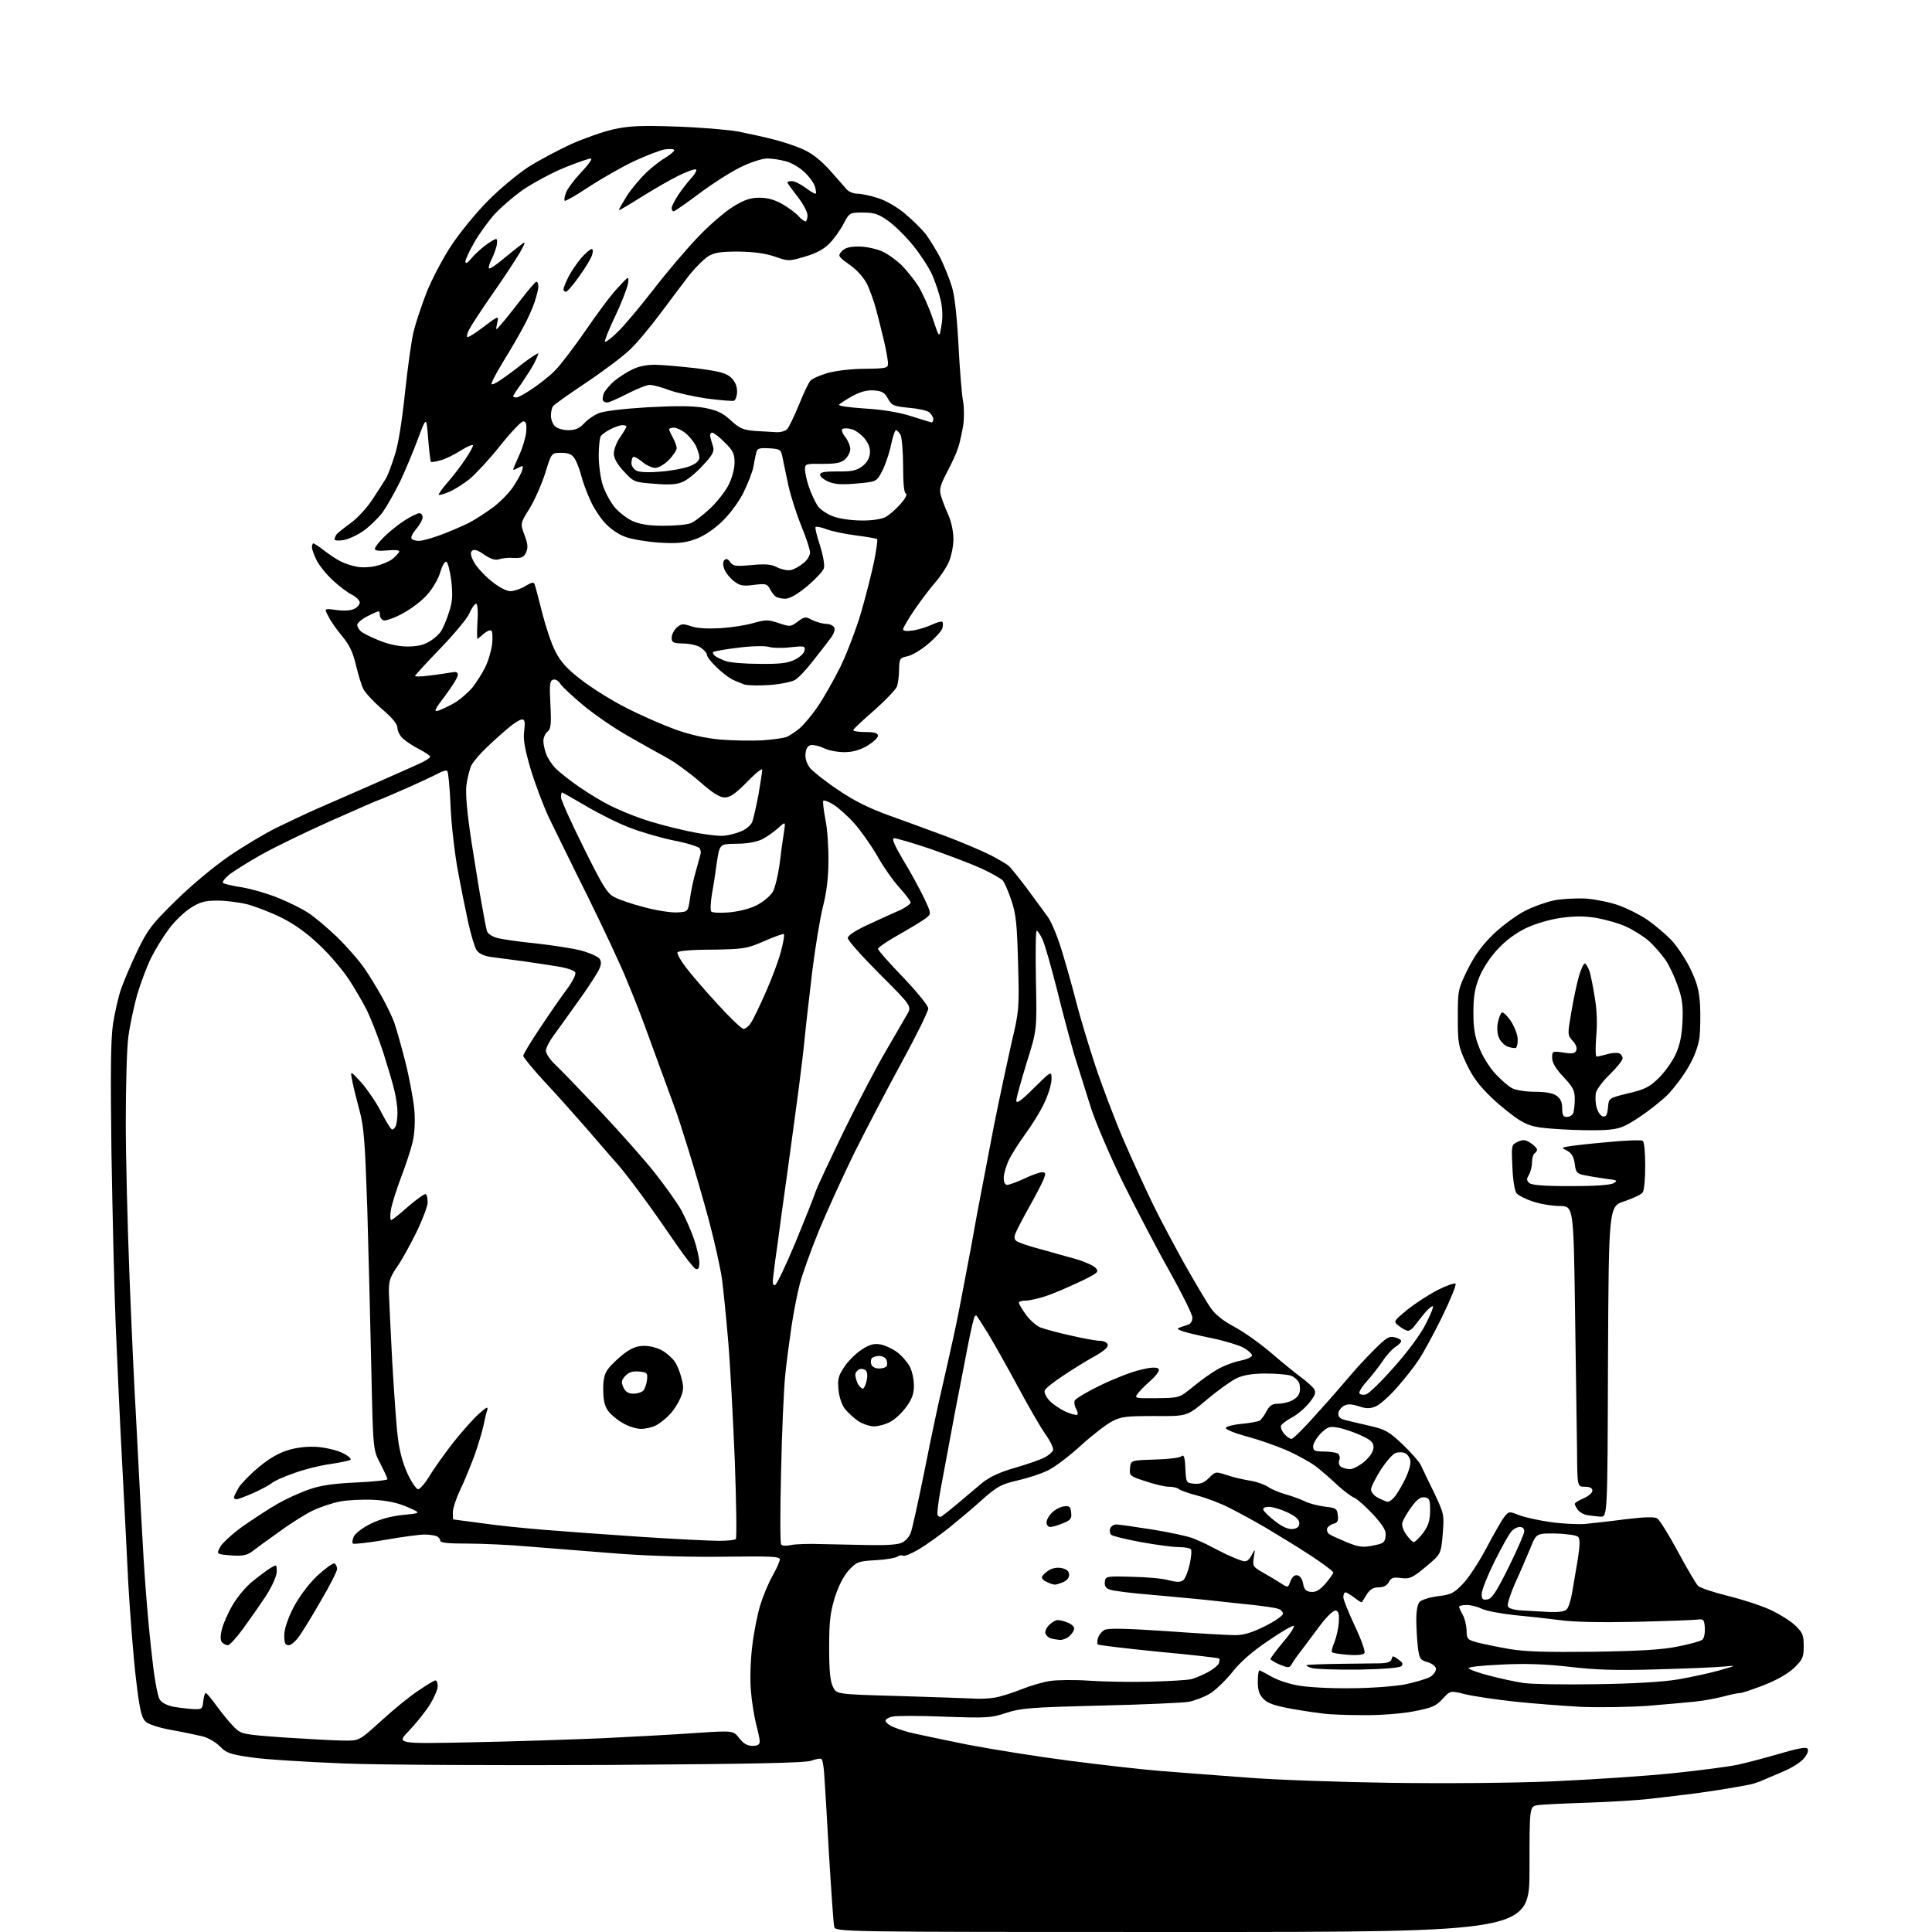 <?xml version="1.0" encoding="UTF-8" standalone="no"?>
<svg 
  version="1.1" 
  xmlns="http://www.w3.org/2000/svg" 
  xmlns:xlink="http://www.w3.org/1999/xlink" 
  xmlns:svg="http://www.w3.org/2000/svg"
  xmlns:rdf="http://www.w3.org/1999/02/22-rdf-syntax-ns#"
  xmlns:cc="http://creativecommons.org/ns#"
  xmlns:dc="http://purl.org/dc/elements/1.1/"
  viewBox="0 0 768 768"
  width="768"
  height="768"
>
<style>svg {background-color: white; }</style>"
<path stroke="none" fill="black" fill-rule="evenodd" d="M470.0,768.0C332.0,768.0 332.0,768.0 331.6,765.8C331.3,764.5 330.4,751.4 329.5,736.5C328.7,721.6 327.8,707.4 327.6,704.7C327.4,702.1 327.0,699.7 326.6,699.3C326.3,698.9 324.4,699.2 322.5,699.9C319.8,700.8 300.3,701.2 241.2,701.6C197.8,701.8 151.6,701.6 136.5,701.0C121.7,700.4 105.2,699.4 100.0,698.6C91.6,697.4 90.0,696.9 87.4,694.2C85.7,692.5 82.6,690.7 80.4,690.2C78.3,689.7 72.7,688.5 68.1,687.7C62.7,686.7 58.9,685.4 57.7,684.2C56.2,682.6 55.4,679.1 54.0,666.9C53.0,658.4 51.7,641.6 51.0,629.5C50.4,617.4 49.3,595.4 48.5,580.5C47.7,565.6 46.6,541.6 46.0,527.0C45.4,512.4 44.7,481.4 44.3,458.0C43.9,427.0 44.0,413.3 44.9,407.2C45.6,402.7 47.0,396.4 48.1,393.2C49.2,390.1 52.1,383.2 54.6,378.0C58.7,369.5 60.3,367.4 69.9,358.0C76.0,352.0 85.1,344.4 91.1,340.3C96.8,336.4 105.3,331.3 110.0,329.0C114.7,326.7 121.9,323.3 126.0,321.5C130.1,319.7 139.8,315.5 147.5,312.1C155.2,308.7 163.6,305.0 166.2,303.8C168.9,302.6 171.0,301.3 171.0,300.8C171.0,300.4 169.1,299.1 166.8,297.9C164.4,296.7 161.5,294.8 160.3,293.7C159.0,292.6 158.0,290.6 158.0,289.4C158.0,287.9 156.0,285.4 152.0,282.0C148.6,279.1 145.3,275.5 144.5,274.0C143.7,272.5 142.4,268.2 141.5,264.4C140.3,259.3 138.9,256.4 136.1,253.0C134.0,250.5 131.5,247.0 130.6,245.1C128.8,241.8 128.8,241.8 133.8,242.5C136.9,242.9 139.6,242.7 140.9,242.0C142.1,241.4 143.0,240.3 143.0,239.5C143.0,238.7 141.6,237.3 139.9,236.4C138.2,235.6 134.8,233.0 132.3,230.7C129.8,228.4 127.0,224.9 125.9,222.8C124.9,220.8 124.0,218.4 124.0,217.5C124.0,216.7 124.3,216.0 124.6,216.0C124.9,216.0 126.9,217.3 128.9,218.9C130.9,220.4 133.8,222.4 135.5,223.2C137.2,224.1 140.1,225.0 142.0,225.3C143.9,225.7 147.3,225.5 149.4,225.0C151.6,224.5 154.5,223.3 155.9,222.3C157.2,221.2 158.5,219.9 158.7,219.3C158.9,218.7 157.3,218.5 154.0,218.8C150.8,219.1 149.0,218.9 149.0,218.2C149.0,217.6 150.6,215.4 152.7,213.4C154.7,211.4 158.3,208.5 160.8,206.9C163.3,205.3 166.0,204.0 166.7,204.0C167.4,204.0 168.0,204.7 168.0,205.6C168.0,206.5 166.9,208.6 165.5,210.2C164.1,211.8 163.2,213.6 163.6,214.1C163.9,214.6 165.2,215.0 166.5,215.0C167.9,215.0 171.8,213.9 175.3,212.6C178.8,211.3 183.6,209.2 186.1,208.0C188.5,206.8 192.8,204.0 195.7,201.9C198.6,199.8 202.2,196.1 203.8,193.8C205.4,191.4 207.1,188.4 207.5,187.2C208.1,185.0 208.0,184.9 206.1,185.9C204.9,186.6 204.0,186.9 204.0,186.7C204.0,186.4 205.1,183.8 206.4,180.9C207.8,177.9 209.0,173.7 209.2,171.5C209.4,168.5 209.1,167.5 208.0,167.5C207.2,167.5 203.1,171.8 198.8,177.2C194.6,182.5 189.1,188.4 186.7,190.4C184.3,192.3 180.6,194.7 178.6,195.5C176.5,196.4 174.6,196.9 174.4,196.7C174.2,196.5 175.7,194.3 177.8,191.9C179.9,189.5 183.1,185.4 184.8,182.8C186.6,180.2 188.0,177.7 188.0,177.1C188.0,176.5 185.9,177.4 183.3,179.0C180.7,180.7 177.0,182.5 175.1,183.0C173.2,183.5 171.5,183.8 171.3,183.6C171.1,183.5 170.6,179.3 170.2,174.4C169.5,165.5 169.5,165.5 166.2,174.3C164.4,179.2 161.2,186.8 159.1,191.3C156.9,195.8 153.7,201.4 152.0,203.8C150.2,206.1 146.8,209.4 144.4,211.1C141.9,212.8 138.4,214.4 136.5,214.7C134.6,215.0 133.0,214.9 133.0,214.4C133.0,213.9 133.4,213.0 133.8,212.4C134.2,211.9 136.7,209.9 139.3,208.0C142.1,206.0 146.0,201.8 148.4,198.0C150.8,194.4 153.2,190.6 153.8,189.5C154.3,188.4 155.8,184.6 156.9,181.0C158.3,177.0 159.8,167.4 161.0,156.0C162.1,145.8 163.6,134.8 164.5,131.5C165.3,128.2 167.6,121.4 169.5,116.4C171.5,111.4 175.8,103.1 179.2,97.9C182.6,92.7 189.2,84.6 193.9,79.9C198.6,75.1 205.9,69.1 210.0,66.4C214.1,63.8 221.8,59.7 227.0,57.3C232.2,55.0 239.8,52.3 243.9,51.4C249.8,50.1 254.6,49.8 268.4,50.3C277.8,50.6 289.1,51.5 293.5,52.3C297.9,53.2 304.4,54.6 307.8,55.5C311.3,56.4 316.5,58.1 319.3,59.4C322.7,60.9 326.3,63.7 329.8,67.6C332.7,70.8 335.7,74.3 336.5,75.2C337.3,76.2 339.3,77.0 340.8,77.0C342.4,77.0 346.2,77.8 349.2,78.8C352.3,79.8 356.9,82.5 359.7,84.9C362.5,87.2 366.1,90.8 367.8,92.8C369.4,94.9 372.1,99.3 373.8,102.5C375.4,105.8 377.5,111.0 378.4,114.0C379.5,117.5 380.4,125.9 381.0,137.0C381.5,146.6 382.3,156.7 382.8,159.3C383.3,161.9 383.3,166.3 382.9,169.1C382.4,171.9 381.6,175.8 380.9,177.9C380.3,179.9 378.3,184.3 376.4,187.8C373.8,192.8 373.3,194.6 374.0,196.9C374.4,198.4 375.7,201.9 376.9,204.5C378.2,207.4 379.0,211.3 379.0,214.4C379.0,217.2 378.1,221.3 377.1,223.6C376.0,225.9 373.6,229.5 371.7,231.6C369.8,233.8 366.2,238.5 363.6,242.3C361.1,246.0 359.0,249.5 359.0,250.1C359.0,250.9 360.3,251.0 363.0,250.6C365.2,250.3 368.5,249.2 370.5,248.3C372.4,247.4 374.2,246.9 374.6,247.2C374.9,247.6 374.9,248.7 374.6,249.8C374.2,250.9 371.7,253.7 368.9,256.0C366.1,258.4 362.4,260.6 360.6,260.9C357.7,261.5 357.5,261.9 357.4,266.0C357.4,268.5 357.0,271.5 356.6,272.8C356.2,274.0 352.2,278.2 347.7,282.2C343.2,286.1 339.3,289.7 339.2,290.2C339.0,290.6 341.1,291.0 343.9,291.0C347.7,291.0 349.0,291.4 349.0,292.5C349.0,293.3 347.0,295.1 344.7,296.5C341.7,298.2 338.9,299.0 335.6,299.0C332.9,299.0 329.3,298.3 327.5,297.4C325.6,296.5 323.3,296.0 322.3,296.2C321.1,296.4 320.4,297.6 320.2,299.6C320.0,301.5 320.7,303.6 322.0,305.3C323.2,306.7 328.2,310.7 333.3,314.1C339.6,318.4 345.8,321.4 353.0,324.0C358.8,326.1 369.0,329.8 375.7,332.3C382.4,334.8 390.5,338.3 393.7,339.9C396.9,341.6 400.2,343.5 401.0,344.2C401.8,344.9 405.0,348.9 408.1,353.0C411.1,357.1 414.9,362.2 416.4,364.3C418.1,366.6 420.6,372.8 422.5,379.3C424.4,385.5 426.8,394.3 428.0,399.0C429.2,403.7 432.4,414.5 435.2,423.0C438.0,431.5 443.3,445.5 447.0,454.0C450.7,462.5 456.0,474.0 458.7,479.5C461.4,485.0 466.9,495.3 470.9,502.5C474.9,509.6 479.5,517.3 481.1,519.7C483.1,522.6 486.1,525.0 490.8,527.5C494.5,529.5 501.0,534.1 505.3,537.8C509.6,541.5 515.0,545.9 517.2,547.5C519.5,549.2 521.8,551.3 522.4,552.2C523.2,553.6 522.8,554.7 520.4,557.7C518.7,559.8 515.6,562.4 513.5,563.5C511.4,564.6 509.5,566.1 509.2,566.8C509.0,567.5 509.6,569.0 510.6,570.1C511.5,571.1 512.8,572.0 513.4,572.0C514.0,572.0 518.6,567.5 523.5,561.9C528.5,556.4 534.3,549.7 536.5,547.1C538.7,544.4 543.1,539.7 546.2,536.6C551.0,531.8 552.2,531.0 554.4,531.6C555.8,531.9 557.0,532.6 557.0,533.1C557.0,533.6 555.9,534.7 554.6,535.5C553.3,536.4 551.0,538.9 549.6,541.1C548.1,543.3 545.3,546.9 543.4,549.0C541.4,551.2 540.1,553.3 540.4,553.9C540.7,554.4 541.9,554.6 543.0,554.3C544.1,554.0 549.0,549.3 553.9,543.7C559.0,538.1 564.5,530.7 566.5,526.8C568.5,523.0 569.9,519.6 569.6,519.3C569.3,519.0 567.8,520.2 566.3,522.0C564.8,523.9 562.9,526.2 562.2,527.2C561.5,528.2 560.3,529.0 559.7,529.0C559.0,529.0 557.4,528.1 556.1,527.1C553.8,525.3 553.8,525.3 559.6,520.5C562.9,517.9 568.3,514.4 571.7,512.7C575.1,511.0 578.2,509.9 578.6,510.3C579.0,510.7 576.6,516.6 573.2,523.6C569.8,530.5 565.6,538.2 563.8,540.8C562.1,543.4 558.2,548.3 555.2,551.7C552.2,555.1 548.5,558.4 546.8,559.1C544.5,560.0 543.1,560.0 540.1,559.0C537.2,558.1 535.8,558.0 534.1,558.9C533.0,559.6 532.0,560.9 532.0,562.0C532.0,563.3 532.9,564.1 534.8,564.5C536.3,564.9 540.6,565.9 544.5,566.8C550.7,568.2 552.2,569.1 557.6,574.2C560.9,577.4 564.1,581.0 564.7,582.2C565.3,583.5 567.6,588.4 570.0,593.2C574.1,601.9 574.1,602.0 573.5,609.9C572.8,617.8 572.8,617.8 566.8,622.8C561.4,627.3 560.4,627.7 557.0,627.3C553.9,626.9 553.0,627.1 552.1,628.9C551.3,630.3 550.0,631.0 548.0,631.0C545.9,631.0 544.6,631.8 543.3,633.8C542.4,635.3 541.5,636.7 541.4,636.9C541.2,637.1 539.9,636.3 538.4,635.1C536.9,634.0 535.3,633.0 534.9,633.0C534.4,633.0 534.0,633.8 534.0,634.9C534.0,635.9 536.1,641.1 538.6,646.4C541.1,651.7 542.8,656.5 542.4,657.1C542.0,657.8 539.6,658.1 535.9,657.8C532.7,657.6 529.8,657.1 529.5,656.8C529.2,656.5 529.6,654.8 530.4,652.9C531.2,651.0 532.0,647.5 532.2,645.0C532.4,641.6 532.1,640.5 531.0,640.2C530.0,640.1 527.6,642.4 524.7,646.2C522.1,649.7 518.8,654.1 517.3,656.1C515.7,658.1 514.0,660.6 513.5,661.5C512.5,663.1 512.2,663.1 508.7,661.7C506.7,660.8 505.0,659.8 505.0,659.5C505.0,659.2 507.3,656.1 510.1,652.7C513.0,649.4 514.8,646.4 514.3,646.3C513.7,646.1 509.1,648.8 503.9,652.4C497.6,656.6 492.8,660.9 489.7,664.9C487.0,668.2 483.0,672.1 480.7,673.4C478.4,674.7 474.7,676.1 472.5,676.5C470.3,676.9 454.6,677.6 437.5,678.0C409.6,678.7 405.8,679.0 400.0,680.9C394.0,682.9 392.4,683.0 375.4,682.4C365.5,682.0 356.1,682.0 354.7,682.4C353.2,682.7 352.0,683.5 352.0,684.0C352.0,684.5 352.9,685.4 354.1,686.0C355.2,686.7 358.5,687.8 361.3,688.6C364.2,689.3 374.6,691.5 384.5,693.5C394.4,695.4 412.6,698.3 425.0,699.9C437.4,701.5 453.8,703.4 461.5,704.0C469.2,704.6 484.5,705.8 495.5,706.6C506.5,707.5 532.2,708.4 552.6,708.7C574.8,709.0 601.0,708.8 617.6,708.1C633.0,707.4 654.2,706.0 664.8,704.9C675.4,703.8 687.1,702.3 690.8,701.5C694.5,700.7 702.0,698.7 707.5,697.1C713.9,695.2 717.8,694.4 718.4,695.0C719.0,695.6 718.7,697.0 717.3,698.7C716.1,700.4 712.5,702.7 708.4,704.4C704.6,706.0 700.6,707.7 699.5,708.2C698.4,708.6 696.4,709.3 695.0,709.5C693.6,709.8 688.5,710.7 683.5,711.5C678.5,712.3 672.0,713.2 669.0,713.5C666.0,713.9 659.9,714.6 655.5,715.1C651.1,715.6 640.1,716.3 631.0,716.6C621.9,716.9 613.0,717.3 611.2,717.6C608.0,718.1 608.0,718.1 608.0,743.0C608.0,768.0 608.0,768.0 470.0,768.0zM299.1,694.0C301.2,694.0 302.0,693.5 302.0,692.2C302.0,691.3 301.3,688.1 300.5,685.1C299.8,682.2 298.8,676.3 298.5,672.1C298.1,667.8 298.3,660.2 299.0,654.6C299.6,649.1 301.1,641.7 302.2,638.1C303.3,634.5 305.5,629.2 307.1,626.4C308.7,623.6 310.0,620.6 310.0,619.9C310.0,618.7 306.3,618.6 288.6,618.8C275.3,619.0 259.1,618.6 245.8,617.6C234.1,616.7 218.2,615.4 210.5,614.8C202.8,614.1 191.7,613.6 185.8,613.6C178.0,613.6 175.0,613.3 175.0,612.4C175.0,611.8 174.3,610.9 173.4,610.6C172.5,610.3 170.4,610.0 168.7,610.0C166.9,610.0 160.0,610.9 153.2,612.1C146.4,613.3 140.6,613.9 140.3,613.6C139.9,613.3 140.1,612.0 140.7,610.7C141.3,609.5 144.3,607.2 147.4,605.7C151.0,603.9 155.5,602.7 160.2,602.2C167.5,601.5 167.5,601.5 162.0,599.1C158.2,597.4 154.0,596.5 148.5,596.2C144.0,596.0 138.0,596.3 135.0,596.9C132.0,597.5 127.2,599.1 124.5,600.4C121.7,601.7 115.6,605.5 111.0,608.9C106.3,612.2 101.4,615.8 100.0,616.9C98.0,618.3 96.2,618.6 91.8,618.3C86.0,617.8 86.0,617.8 87.5,615.0C88.3,613.4 92.3,609.8 96.4,606.8C100.6,603.9 106.8,599.8 110.3,597.8C113.8,595.8 119.5,593.2 123.1,592.0C127.7,590.4 132.9,589.7 141.8,589.3C148.5,589.0 154.0,588.4 154.0,588.0C154.0,587.5 152.7,584.8 151.2,581.8C148.3,576.4 148.3,576.4 147.6,543.9C147.2,526.1 146.5,497.5 146.0,480.4C145.1,454.1 144.7,448.0 142.9,441.4C141.7,437.0 140.4,431.7 140.0,429.5C139.2,425.5 139.2,425.5 143.7,430.4C146.1,433.2 149.7,438.4 151.6,442.2C153.5,445.9 155.4,449.0 155.9,449.0C156.4,449.0 157.1,448.3 157.4,447.4C157.7,446.5 158.0,444.2 158.0,442.2C158.0,440.2 157.5,436.5 156.9,434.0C156.4,431.5 154.3,424.6 152.4,418.5C150.4,412.4 147.4,404.8 145.8,401.5C144.1,398.2 140.8,392.5 138.4,388.9C135.9,385.2 130.7,379.1 126.7,375.4C122.0,370.9 116.8,367.2 111.9,364.8C107.7,362.7 101.7,360.4 98.4,359.5C95.2,358.7 89.8,358.0 86.5,358.0C81.5,358.0 79.6,358.5 75.8,360.9C73.3,362.5 69.4,366.2 67.2,369.2C65.0,372.1 61.8,377.3 60.1,380.7C58.4,384.1 55.9,390.8 54.5,395.5C53.2,400.2 51.6,407.7 51.0,412.3C50.4,416.8 50.0,432.0 50.0,446.0C50.0,460.0 50.7,487.9 51.5,508.0C52.3,528.1 53.4,552.4 54.0,562.0C54.5,571.6 55.4,589.0 56.0,600.5C56.6,612.0 57.5,627.1 58.1,634.0C58.6,640.9 59.7,652.6 60.6,660.0C61.4,667.4 62.7,674.4 63.5,675.6C64.3,676.9 66.5,678.0 69.2,678.5C71.6,678.9 75.1,679.3 77.0,679.4C80.3,679.5 80.5,679.3 80.8,676.2C81.0,674.5 81.4,673.0 81.8,673.0C82.2,673.0 84.2,675.5 86.4,678.5C88.5,681.4 91.6,685.1 93.2,686.7C96.0,689.4 96.6,689.5 113.3,690.7C122.8,691.3 133.3,691.9 136.6,691.9C142.8,692.0 142.8,692.0 151.6,684.0C156.5,679.5 163.1,674.1 166.4,672.0C169.6,669.8 172.6,668.0 173.1,668.0C173.6,668.0 174.0,669.0 174.0,670.3C174.0,671.6 172.6,674.8 170.9,677.6C169.2,680.3 165.5,684.9 162.7,687.9C157.5,693.2 157.5,693.2 187.0,692.6C203.2,692.3 226.6,691.5 239.0,691.0C251.4,690.4 268.2,689.5 276.5,688.9C291.5,687.9 291.5,687.9 293.9,691.0C295.5,693.1 297.1,694.0 299.1,694.0zM541.5,681.8C535.5,681.8 528.9,681.5 527.0,681.3C525.1,681.1 519.3,680.3 514.1,679.4C506.9,678.1 504.1,677.2 502.3,675.4C500.6,673.7 500.0,672.0 500.0,668.5C500.0,666.0 500.3,664.0 500.6,664.0C500.9,664.0 503.0,665.1 505.3,666.4C507.6,667.8 512.4,669.4 516.0,670.0C519.6,670.7 528.8,671.2 536.5,671.1C544.6,671.1 553.8,670.4 558.4,669.6C562.7,668.7 567.4,667.3 568.7,666.5C570.0,665.6 571.0,664.1 570.8,663.2C570.6,662.3 569.1,661.2 567.4,660.7C564.5,659.9 564.2,659.3 563.6,654.6C563.3,651.8 563.0,646.9 563.0,643.8C563.0,640.2 563.5,637.6 564.4,636.7C565.2,635.9 568.5,634.9 571.7,634.5C576.8,633.9 578.0,633.3 581.5,629.6C583.7,627.4 587.9,621.0 590.8,615.5C593.7,610.0 596.9,604.4 597.9,603.1C599.7,600.8 599.9,600.7 603.6,602.2C605.8,603.1 611.3,604.3 616.0,605.0C620.7,605.7 627.0,606.0 630.0,605.8C633.0,605.5 640.4,604.7 646.3,603.9C654.0,603.0 657.6,602.9 658.8,603.6C659.7,604.2 663.4,610.1 667.0,616.8C670.6,623.5 674.2,629.6 675.0,630.4C675.8,631.2 681.2,633.0 686.9,634.4C692.6,635.8 700.3,638.3 703.9,640.0C707.5,641.7 712.0,644.5 713.8,646.3C716.6,649.0 717.0,650.1 717.0,654.4C717.0,658.8 716.6,659.7 713.1,663.1C710.6,665.4 706.2,667.9 701.1,669.9C696.7,671.6 692.5,673.0 691.7,673.0C691.0,673.0 688.0,673.6 685.0,674.4C682.0,675.2 677.0,676.1 674.0,676.4C671.0,676.7 662.4,677.5 655.0,678.1C647.6,678.6 635.6,678.8 628.5,678.5C621.4,678.1 609.4,677.2 602.0,676.4C594.6,675.6 585.8,674.3 582.5,673.5C576.5,672.0 576.5,672.0 573.4,675.4C570.7,678.3 569.2,678.9 561.4,680.4C556.1,681.3 548.1,681.9 541.5,681.8zM395.6,674.8C397.9,674.4 402.6,672.9 406.1,671.5C409.6,670.1 414.7,668.6 417.5,668.2C420.2,667.8 427.2,667.7 433.0,668.1C438.8,668.5 449.6,668.7 457.0,668.5C464.4,668.3 471.9,667.9 473.5,667.5C475.1,667.1 478.2,665.8 480.2,664.7C482.2,663.6 484.2,662.0 484.5,661.2C484.8,660.4 484.9,659.5 484.6,659.3C484.4,659.0 473.6,657.8 460.6,656.6C447.6,655.3 436.7,654.0 436.4,653.7C436.1,653.4 436.1,652.2 436.5,651.1C436.8,649.9 438.0,648.5 439.1,647.9C440.6,647.2 447.4,647.3 463.6,648.4C476.0,649.3 488.3,650.0 490.9,650.0C494.4,650.0 497.7,649.0 502.9,646.4C506.8,644.5 510.0,642.2 510.0,641.5C510.0,640.7 509.1,639.8 508.0,639.5C506.9,639.1 502.5,638.5 498.2,638.0C494.0,637.6 486.0,636.7 480.5,636.1C475.0,635.5 464.5,634.6 457.1,633.9C449.7,633.3 442.5,632.4 441.2,631.9C439.5,631.3 439.0,630.4 439.2,628.7C439.5,626.6 439.8,626.5 450.0,626.8C455.8,626.9 462.4,627.5 464.7,628.2C467.9,629.0 469.3,629.0 470.4,628.1C471.2,627.4 472.3,624.6 472.9,621.9C473.5,619.1 473.8,616.4 473.4,615.9C473.1,615.4 471.0,615.0 468.6,615.0C466.3,615.0 459.5,614.1 453.5,613.0C447.5,611.9 442.2,610.6 441.7,610.1C441.2,609.6 441.0,608.4 441.3,607.6C441.7,606.7 442.7,606.0 443.7,606.0C444.7,606.0 451.1,606.9 458.0,608.0C464.9,609.1 472.3,610.7 474.5,611.6C476.7,612.5 479.6,613.8 481.0,614.6C482.4,615.3 485.3,616.8 487.5,617.9C489.7,618.9 492.5,620.1 493.7,620.4C495.4,621.0 496.2,620.5 497.5,618.3C499.0,615.5 499.0,615.5 498.4,619.1C497.9,622.6 498.0,622.8 502.2,625.2C504.5,626.5 507.7,628.4 509.2,629.4C512.0,631.2 512.0,631.2 513.0,628.5C513.7,626.8 514.6,626.0 515.7,626.2C516.8,626.4 517.7,627.7 518.0,629.5C518.4,631.8 519.1,632.6 521.1,632.8C523.0,633.0 524.5,632.2 526.9,629.5C528.6,627.5 530.0,625.5 530.0,625.1C530.0,624.6 525.8,621.5 520.8,618.2C515.7,614.9 507.9,610.1 503.5,607.5C499.1,604.9 492.5,601.3 488.9,599.5C485.3,597.6 479.4,595.4 475.9,594.5C472.4,593.6 469.1,592.4 468.6,591.9C468.0,591.4 466.3,591.0 464.6,591.0C463.0,591.0 458.8,590.0 455.3,588.8C449.1,586.8 448.9,586.6 449.2,583.6C449.5,580.5 449.5,580.5 458.9,580.2C464.1,580.1 469.0,579.5 469.6,578.9C470.6,578.1 471.0,579.1 471.2,583.7C471.5,589.4 471.5,589.5 474.7,589.8C477.1,590.0 478.6,589.5 480.6,587.5C483.2,584.9 483.2,584.9 487.8,586.4C490.4,587.3 494.5,588.2 497.0,588.6C499.5,589.0 502.6,590.1 504.0,591.0C505.4,592.0 508.5,593.3 511.0,594.0C513.5,594.7 516.8,595.9 518.5,596.7C520.1,597.6 523.7,598.5 526.5,598.9C531.1,599.4 531.5,599.7 531.8,602.3C532.1,604.5 531.7,605.3 530.1,605.7C529.0,606.0 527.9,606.8 527.6,607.5C527.3,608.3 527.7,609.3 528.3,609.8C529.0,610.3 532.1,611.7 535.2,613.0C540.1,615.0 541.7,615.2 545.7,614.4C549.9,613.6 550.5,613.2 550.8,610.7C551.1,608.5 550.0,606.7 546.0,602.2C543.1,599.1 539.7,596.0 538.4,595.4C537.1,594.9 534.1,592.6 531.7,590.4C529.4,588.2 525.6,584.9 523.2,583.0C520.8,581.2 515.4,578.2 511.2,576.4C507.0,574.6 499.8,572.1 495.2,570.9C490.5,569.6 487.1,568.2 487.3,567.6C487.5,567.0 490.3,566.3 493.6,566.0C496.8,565.7 500.1,565.1 500.8,564.7C501.4,564.2 502.7,562.6 503.5,560.9C504.7,558.7 505.8,558.0 508.0,558.0C509.6,558.0 512.0,557.5 513.4,556.8C514.8,556.2 516.2,554.9 516.5,553.8C516.9,552.8 516.8,551.1 516.5,549.9C516.1,548.8 514.7,547.5 513.3,546.9C512.0,546.4 507.4,546.0 503.2,546.0C497.8,546.0 494.3,546.6 491.5,547.9C489.3,549.0 484.0,552.8 479.7,556.4C471.9,563.0 471.9,563.0 459.0,562.9C447.9,562.9 445.6,563.1 442.1,565.0C439.9,566.1 434.3,570.4 429.8,574.5C425.2,578.7 419.3,583.2 416.6,584.5C414.0,585.8 408.5,587.6 404.5,588.5C398.1,590.0 396.5,590.8 390.6,596.0C387.0,599.3 381.0,604.3 377.3,607.3C373.5,610.3 368.1,614.2 365.2,615.9C362.3,617.6 359.4,618.8 358.9,618.4C358.4,618.1 357.4,618.3 356.7,618.8C356.0,619.3 352.2,620.0 348.1,620.2C341.2,620.6 340.6,620.8 337.4,624.2C335.3,626.6 333.3,630.4 331.8,635.2C330.0,641.2 329.6,644.8 329.6,655.0C329.6,663.9 330.0,668.4 331.1,670.5C332.5,673.5 332.5,673.5 357.5,674.2C371.3,674.6 384.5,675.1 387.0,675.2C389.5,675.4 393.4,675.2 395.6,674.8zM634.5,669.5C649.1,669.3 661.0,668.6 667.0,667.6C672.2,666.7 679.6,665.1 683.5,664.0C690.5,662.0 690.5,662.0 685.0,662.5C682.0,662.8 670.0,663.3 658.5,663.6C642.5,664.1 634.3,663.8 624.0,662.6C614.4,661.5 606.5,661.2 596.7,661.7C588.2,662.1 583.3,662.7 583.8,663.2C584.4,663.8 588.1,665.1 592.1,666.1C596.2,667.2 602.2,668.5 605.5,669.0C608.8,669.5 621.9,669.7 634.5,669.5zM540.2,663.7C531.6,663.8 523.1,663.5 521.5,663.1C519.9,662.6 519.0,662.1 519.5,661.9C520.0,661.7 525.9,661.5 532.5,661.4C539.1,661.3 546.4,661.2 548.7,661.2C551.6,661.1 552.9,660.6 553.2,659.5C553.5,658.1 553.7,658.1 555.8,659.6C557.5,660.8 557.9,661.5 557.1,662.3C556.4,663.0 550.0,663.5 540.2,663.7zM633.5,656.6C651.8,656.3 660.8,655.8 667.0,654.5C671.7,653.6 676.0,652.4 676.7,651.8C677.4,651.3 677.8,649.2 677.7,647.2C677.5,643.9 677.2,643.5 675.0,643.8C673.6,644.0 662.6,644.4 650.4,644.7C636.5,645.0 625.3,644.8 619.9,644.0C615.3,643.4 607.1,642.5 601.7,642.0C596.3,641.4 590.6,640.3 589.0,639.5C587.4,638.7 584.7,638.0 583.0,638.0C581.4,638.0 580.0,638.3 580.0,638.8C580.1,639.2 580.7,640.6 581.5,642.0C582.3,643.4 582.9,646.1 583.0,648.1C583.0,651.5 583.3,651.8 587.2,652.9C589.6,653.5 595.3,654.7 600.0,655.5C606.3,656.6 614.9,656.8 633.5,656.6zM90.6,654.0C89.9,654.0 88.9,653.5 88.3,652.9C87.6,652.2 87.5,650.5 88.2,647.7C88.7,645.5 90.7,641.0 92.6,637.8C94.5,634.6 98.0,630.5 100.3,628.7C102.6,626.8 105.7,624.5 107.2,623.5C110.0,621.8 110.0,621.8 110.0,624.7C110.0,626.4 108.3,630.3 105.9,634.1C103.6,637.6 99.5,643.5 96.8,647.2C94.0,651.0 91.3,654.0 90.6,654.0zM114.8,654.0C113.4,654.0 113.0,653.2 113.0,650.1C113.0,647.6 114.3,643.7 116.6,639.1C119.0,634.6 122.4,630.0 126.1,626.4C129.4,623.4 132.4,621.2 133.0,621.5C133.5,621.8 134.0,622.8 134.0,623.7C134.0,624.6 131.2,630.1 127.8,635.9C124.5,641.7 120.5,648.2 119.1,650.2C117.7,652.3 115.7,654.0 114.8,654.0zM421.4,651.9C420.4,651.8 418.8,651.6 417.8,651.3C416.9,651.1 415.9,650.2 415.6,649.4C415.3,648.6 415.9,647.1 417.0,646.0C418.1,644.9 419.6,644.0 420.4,644.0C421.2,644.0 423.0,644.4 424.4,645.0C425.8,645.5 427.0,646.6 427.0,647.3C427.0,648.1 426.2,649.4 425.2,650.3C424.2,651.3 422.5,651.9 421.4,651.9zM616.1,640.8C620.0,640.9 622.1,640.6 622.9,639.6C623.6,638.8 624.5,635.8 625.0,632.8C625.5,629.9 626.5,624.0 627.2,619.8C628.1,614.0 628.1,611.7 627.3,610.9C626.7,610.3 622.7,609.7 618.4,609.6C610.7,609.5 610.7,609.5 608.3,615.5C606.9,618.8 604.3,625.0 602.3,629.3C600.4,633.6 599.1,637.7 599.4,638.5C599.7,639.4 601.8,640.0 605.2,640.2C608.1,640.4 613.0,640.6 616.1,640.8zM591.2,635.8C593.0,635.6 594.8,632.9 599.7,623.0C603.1,616.1 605.9,609.7 605.9,608.8C606.0,607.7 605.3,607.0 604.2,607.0C603.1,607.0 601.6,607.8 600.8,608.8C599.9,609.7 596.9,615.1 594.1,620.7C591.3,626.4 589.0,632.1 589.0,633.6C589.0,635.7 589.4,636.1 591.2,635.8zM419.2,629.9C418.8,629.9 417.4,629.5 416.2,628.9C414.9,628.4 414.0,627.4 414.2,626.8C414.5,626.1 415.8,624.9 417.1,624.1C418.7,623.2 420.7,623.0 422.3,623.4C424.1,623.8 425.0,624.7 425.0,626.0C425.0,627.3 424.0,628.4 422.4,629.0C421.0,629.6 419.6,630.0 419.2,629.9zM314.3,614.2C316.1,613.8 321.6,613.6 326.5,613.8C331.4,613.9 340.2,614.1 346.0,614.2C352.9,614.3 357.3,614.0 358.8,613.1C360.1,612.4 361.5,610.8 362.0,609.4C362.6,608.0 365.0,596.9 367.5,584.7C369.9,572.5 373.0,557.8 374.4,552.0C375.7,546.2 377.8,537.2 378.9,532.0C380.1,526.8 382.1,516.6 383.4,509.5C384.8,502.4 387.1,490.0 388.5,482.0C390.0,474.0 393.0,458.5 395.1,447.5C397.3,436.5 400.5,421.6 402.1,414.5C405.1,401.9 405.2,400.9 404.7,383.0C404.3,367.6 403.9,363.4 402.1,358.1C400.9,354.5 399.4,351.0 398.7,350.1C398.0,349.3 394.3,347.2 390.5,345.4C386.6,343.6 377.4,340.1 370.0,337.5C362.6,335.0 356.0,333.1 355.3,333.2C354.4,333.4 355.8,336.4 359.1,342.0C362.0,346.7 365.6,353.4 367.3,356.9C370.3,363.3 370.3,363.3 367.9,365.1C366.6,366.1 361.8,369.0 357.2,371.6C352.7,374.1 349.0,376.7 349.0,377.2C349.0,377.7 353.5,382.8 359.0,388.5C364.7,394.5 369.0,399.8 369.0,400.9C369.0,402.0 364.3,411.6 358.5,422.2C352.7,432.8 344.2,449.1 339.5,458.5C334.9,467.9 328.6,481.8 325.4,489.5C322.3,497.2 318.9,506.6 317.9,510.5C316.9,514.4 315.4,522.0 314.6,527.5C313.8,533.0 312.6,541.8 312.1,547.0C311.6,552.2 310.8,569.2 310.5,584.7C310.1,600.2 310.1,613.4 310.5,613.9C310.8,614.5 312.4,614.6 314.3,614.2zM285.7,612.5C289.1,612.5 292.1,612.2 292.5,611.8C292.9,611.4 292.7,597.5 292.1,580.8C291.4,564.1 290.3,542.9 289.5,533.5C288.7,524.1 287.6,512.9 287.0,508.5C286.4,504.1 284.1,493.8 281.9,485.5C279.7,477.2 276.0,464.6 273.8,457.5C271.6,450.4 269.0,442.2 267.9,439.5C266.9,436.8 264.5,430.2 262.6,425.0C260.7,419.8 257.8,411.9 256.2,407.5C254.6,403.1 251.4,395.0 249.1,389.5C246.9,384.0 239.9,369.1 233.7,356.5C227.4,343.9 220.5,329.7 218.2,325.0C216.0,320.3 212.7,311.6 210.9,305.6C208.5,297.4 207.9,293.7 208.4,290.4C208.8,286.9 208.6,286.0 207.5,286.0C206.7,286.0 204.4,287.4 202.3,289.2C200.2,290.9 196.3,294.4 193.7,296.9C191.0,299.4 188.2,302.7 187.4,304.2C186.7,305.6 185.8,309.2 185.4,312.2C185.0,315.7 185.7,323.3 187.4,334.5C188.9,343.9 190.7,355.3 191.6,360.0C192.4,364.7 193.3,369.3 193.6,370.2C193.9,371.2 195.8,372.4 197.8,372.9C199.8,373.4 206.6,374.4 212.9,375.0C219.1,375.7 227.2,376.9 230.8,377.8C234.5,378.8 237.8,380.3 238.4,381.2C239.2,382.5 239.0,383.8 237.7,386.2C236.7,388.0 233.1,393.6 229.5,398.5C226.0,403.4 221.8,409.3 220.1,411.6C218.4,413.9 217.0,416.6 217.0,417.7C217.0,418.7 218.6,421.2 220.6,423.1C222.6,424.9 230.6,433.3 238.5,441.6C246.3,449.9 256.1,460.9 260.2,466.1C264.3,471.3 269.1,478.0 270.8,481.0C272.4,484.0 274.8,489.3 275.9,492.7C277.1,496.1 278.0,500.3 278.0,501.9C278.0,504.1 277.6,504.8 276.5,504.4C275.8,504.1 272.3,499.7 268.9,494.7C265.4,489.6 259.7,481.4 256.1,476.5C252.5,471.6 247.8,465.4 245.6,462.9C243.3,460.4 237.7,453.8 233.0,448.4C228.3,443.0 220.8,434.6 216.2,429.7C211.7,424.8 208.0,420.3 208.0,419.7C208.0,419.1 211.0,414.1 214.7,408.6C218.4,403.0 223.2,396.1 225.3,393.3C227.5,390.4 229.0,387.4 228.7,386.6C228.4,385.8 225.5,384.8 221.8,384.2C218.3,383.6 212.1,382.7 208.0,382.1C203.9,381.6 198.4,380.8 195.8,380.5C192.6,380.1 190.6,379.2 189.5,377.8C188.7,376.6 187.2,371.6 186.1,366.6C185.0,361.6 183.1,352.1 181.9,345.5C180.7,338.9 179.4,327.6 179.1,320.3C178.8,313.1 178.2,306.8 177.8,306.5C177.4,306.1 175.9,306.5 174.3,307.4C172.8,308.2 166.9,311.0 161.2,313.5C155.6,316.0 150.8,318.0 150.6,318.0C150.3,318.0 141.7,321.8 131.3,326.4C121.0,331.0 108.5,337.1 103.6,339.9C98.6,342.7 93.1,346.2 91.2,347.6C89.4,349.1 88.2,350.6 88.7,351.0C89.1,351.4 92.7,352.2 96.6,352.8C100.5,353.5 107.0,355.4 111.0,357.1C115.1,358.8 120.2,361.3 122.4,362.8C124.7,364.2 129.8,368.5 133.9,372.4C137.9,376.3 142.9,382.0 144.9,385.0C147.0,388.0 150.1,393.2 151.9,396.4C153.7,399.7 155.9,404.2 156.7,406.4C157.5,408.7 159.5,415.7 161.1,422.0C162.7,428.3 164.3,436.9 164.7,441.1C165.1,445.9 164.8,450.7 164.0,454.1C163.3,457.1 161.2,463.4 159.4,468.1C157.6,472.9 155.8,478.6 155.4,480.9C155.0,483.1 155.1,485.0 155.5,485.0C155.9,485.0 159.0,482.5 162.4,479.5C165.9,476.5 169.0,474.3 169.3,474.7C169.7,475.0 170.0,476.5 170.0,478.0C170.0,479.4 168.0,484.8 165.5,489.9C163.0,495.0 159.5,501.3 157.7,503.8C155.0,507.8 154.5,509.3 154.6,514.0C154.7,517.0 155.3,529.2 155.9,541.0C156.6,552.8 157.5,566.3 158.1,571.0C158.7,576.6 160.1,581.6 162.0,585.8C163.6,589.2 165.5,592.0 166.2,592.0C166.9,592.0 169.0,589.6 170.7,586.8C172.4,583.9 176.7,577.9 180.2,573.4C183.7,569.0 188.3,563.8 190.4,562.0C193.4,559.3 194.1,559.0 193.7,560.5C193.3,561.6 192.6,564.6 192.1,567.1C191.5,569.7 189.9,575.0 188.5,578.9C187.0,582.8 184.6,588.9 182.9,592.3C181.3,595.7 180.0,599.7 180.0,601.2C180.0,602.8 180.1,604.0 180.2,604.0C180.4,604.0 185.4,604.7 191.5,605.5C197.6,606.4 208.6,607.5 216.0,608.1C223.4,608.7 240.8,610.0 254.5,610.9C268.2,611.8 282.3,612.5 285.7,612.5zM562.0,613.0C562.5,613.0 564.1,611.4 565.7,609.4C567.8,606.5 568.4,604.6 568.5,600.6C568.5,596.1 568.2,595.5 566.3,595.2C564.7,595.0 563.3,596.0 561.1,599.0C559.4,601.3 557.8,604.1 557.5,605.1C557.1,606.2 557.7,608.2 559.0,610.0C560.2,611.7 561.5,613.0 562.0,613.0zM513.9,607.8C515.7,607.6 516.5,606.9 516.5,605.5C516.5,604.1 515.1,602.8 512.0,601.3C509.5,600.1 506.2,599.1 504.7,599.0C502.8,599.0 502.0,599.4 502.2,600.2C502.5,600.9 504.6,603.0 507.0,604.8C509.8,607.0 512.2,608.0 513.9,607.8zM417.5,607.0C416.7,607.0 416.0,606.2 416.0,605.2C416.0,604.2 417.0,602.4 418.3,601.2C419.5,600.0 421.7,598.9 423.0,598.8C425.1,598.5 425.6,599.0 425.8,601.3C426.1,603.6 425.6,604.3 422.6,605.5C420.7,606.3 418.4,607.0 417.5,607.0zM373.8,603.0C374.2,603.0 377.1,600.7 380.3,598.0C383.5,595.3 388.0,591.5 390.4,589.5C393.4,587.1 397.4,585.2 403.4,583.5C408.2,582.1 413.5,580.3 415.1,579.4C416.8,578.6 418.3,577.3 418.6,576.5C418.9,575.8 417.6,573.0 415.7,570.3C413.8,567.7 408.8,559.0 404.5,551.0C400.2,543.0 394.9,533.6 392.7,530.0C390.4,526.4 388.5,523.3 388.3,523.1C388.1,522.9 387.8,522.9 387.5,523.2C387.2,523.4 386.1,528.1 385.0,533.6C384.0,539.0 381.4,552.0 379.4,562.5C377.5,573.0 375.0,586.0 374.0,591.5C373.0,597.0 372.4,601.8 372.7,602.2C372.9,602.7 373.4,603.0 373.8,603.0zM636.2,602.9C634.7,602.8 632.4,602.5 631.0,602.3C629.6,602.1 627.9,601.1 627.2,600.2C626.6,599.3 626.0,598.3 626.0,597.8C626.0,597.4 627.6,596.4 629.5,595.6C631.4,594.8 633.0,593.4 633.0,592.6C633.0,591.5 632.0,591.0 630.0,591.0C627.0,591.0 627.0,591.0 626.9,576.8C626.8,568.9 626.4,543.8 626.1,521.0C625.5,479.5 625.5,479.5 620.0,479.4C617.0,479.4 612.2,478.6 609.3,477.6C606.5,476.7 603.6,475.2 602.9,474.4C602.1,473.5 601.4,469.1 601.2,463.9C600.8,455.2 600.8,455.1 603.3,453.9C605.5,452.9 606.4,453.0 608.5,454.4C609.9,455.3 611.0,456.5 611.0,457.0C611.0,457.5 610.5,458.2 610.0,458.5C609.5,458.8 609.0,460.4 609.0,462.1C609.0,463.7 608.4,465.9 607.8,467.0C606.8,468.5 606.8,469.2 607.8,470.2C608.8,471.1 613.3,471.5 624.3,471.5C634.0,471.5 640.2,471.1 641.5,470.3C643.2,469.3 642.8,469.1 638.5,468.6C635.7,468.2 631.9,467.6 630.0,467.2C626.9,466.6 626.4,466.1 626.0,462.7C625.6,459.9 624.8,458.5 623.1,457.5C620.6,456.2 620.6,456.2 623.6,455.7C625.2,455.4 632.2,454.6 639.2,454.0C646.2,453.3 652.4,453.1 653.0,453.5C653.6,453.8 654.0,458.0 654.0,463.3C654.0,468.4 653.6,473.2 653.0,474.0C652.5,474.8 649.3,476.3 645.8,477.5C639.5,479.5 639.5,479.5 639.2,541.2C639.0,603.0 639.0,603.0 636.2,602.9zM551.6,597.0C552.2,597.0 553.4,596.2 554.2,595.2C555.1,594.3 557.0,591.1 558.5,588.1C560.1,584.8 560.9,581.9 560.6,580.5C560.3,579.2 559.3,577.9 558.4,577.6C557.5,577.2 555.8,577.2 554.8,577.6C553.7,577.9 551.1,580.9 548.9,584.2C546.8,587.6 545.0,591.1 545.0,592.1C545.0,593.1 546.2,594.6 547.8,595.4C549.3,596.2 551.0,596.9 551.6,597.0zM94.0,596.0C93.4,596.0 93.0,595.7 93.0,595.2C93.0,594.8 93.9,593.1 94.9,591.3C96.0,589.6 99.6,585.9 103.0,583.1C107.1,579.7 110.9,577.5 114.7,576.4C118.4,575.3 122.4,574.9 126.5,575.2C129.8,575.5 134.3,576.6 136.4,577.7C138.6,578.8 139.8,580.0 139.3,580.3C138.7,580.7 135.1,581.4 131.2,582.0C127.4,582.5 120.9,584.1 116.9,585.6C112.8,587.0 108.8,588.8 108.0,589.6C107.1,590.3 103.8,592.1 100.7,593.5C97.5,594.9 94.5,596.0 94.0,596.0zM536.7,584.0C537.9,584.0 540.5,582.6 542.5,580.9C544.7,578.9 546.0,576.9 546.0,575.3C546.0,573.4 545.0,572.4 540.8,570.5C537.9,569.2 533.8,567.8 531.8,567.5C528.5,566.9 527.7,567.2 525.0,569.8C523.4,571.5 522.0,573.8 522.0,574.9C522.0,576.7 522.6,577.0 526.2,577.0C528.6,577.0 531.1,577.4 531.8,577.8C532.5,578.3 532.8,579.4 532.4,580.4C532.0,581.5 532.3,582.6 533.1,583.1C533.9,583.6 535.5,584.0 536.7,584.0zM254.8,568.0C253.0,568.0 249.7,567.0 247.6,565.7C245.4,564.5 242.8,562.3 241.8,560.9C240.4,559.1 239.8,556.6 239.8,552.6C239.7,548.4 240.3,546.1 241.7,544.2C242.8,542.7 245.6,540.0 247.9,538.2C251.1,535.8 253.2,535.0 256.2,535.0C258.5,535.0 261.7,535.9 263.5,537.0C265.3,538.1 267.5,540.1 268.3,541.4C269.2,542.6 270.3,545.5 270.9,547.8C271.8,551.2 271.8,552.6 270.5,555.7C269.6,557.8 267.7,560.8 266.2,562.3C264.7,563.9 262.3,565.8 260.8,566.6C259.3,567.4 256.6,568.0 254.8,568.0zM347.4,567.0C345.7,567.0 342.8,566.0 341.0,564.8C339.2,563.5 336.8,561.3 335.7,559.8C334.6,558.4 333.5,555.0 333.3,552.3C332.9,548.3 333.3,546.8 335.6,543.4C337.1,541.1 340.1,538.1 342.4,536.6C345.5,534.5 347.3,534.0 349.8,534.4C351.7,534.7 354.7,536.1 356.6,537.5C358.5,538.9 360.7,541.5 361.7,543.3C362.6,545.1 363.3,548.4 363.3,550.8C363.3,553.9 362.6,556.1 360.3,559.2C358.7,561.5 355.8,564.2 353.9,565.2C352.1,566.2 349.1,567.0 347.4,567.0zM428.2,562.4C428.6,562.1 428.4,561.1 427.8,560.1C427.2,559.1 426.9,557.6 427.2,556.8C427.5,556.0 432.2,553.2 437.6,550.6C443.0,548.0 450.1,545.2 453.5,544.5C457.4,543.5 459.8,543.4 460.5,544.1C461.1,544.7 460.1,546.3 457.4,548.8C455.1,550.8 452.7,553.3 452.1,554.2C450.9,555.8 451.5,555.9 459.8,555.8C468.8,555.7 468.8,555.7 474.2,551.3C477.1,548.9 481.4,545.8 483.7,544.5C486.0,543.1 490.1,541.5 493.0,540.9C496.0,540.3 497.9,539.3 497.7,538.7C497.5,538.0 496.0,536.7 494.3,535.7C492.6,534.8 486.9,533.0 481.5,531.9C476.1,530.8 470.7,529.5 469.6,529.0C468.0,528.4 467.8,528.1 469.0,527.7C469.8,527.4 471.3,526.9 472.2,526.6C473.3,526.3 474.0,525.1 474.0,523.8C474.0,522.5 469.9,514.3 465.0,505.5C460.0,496.7 451.8,480.9 446.6,470.5C441.5,460.1 435.7,446.6 433.7,440.5C431.8,434.4 428.8,425.0 427.1,419.5C425.5,414.0 422.3,402.1 420.1,393.1C417.8,384.1 415.3,375.3 414.4,373.4C413.5,371.5 412.5,370.0 412.1,370.0C411.7,370.0 411.6,378.9 411.8,389.8C412.2,409.5 412.2,409.5 408.1,422.5C405.9,429.7 404.0,436.4 404.0,437.5C404.0,438.9 405.8,437.7 411.0,432.5C418.0,425.6 418.0,425.6 418.0,429.0C418.0,430.9 416.7,435.2 415.1,438.5C413.6,441.8 410.1,447.4 407.5,450.9C404.9,454.5 401.9,459.2 400.9,461.4C399.9,463.7 399.0,466.7 399.0,468.2C399.0,470.0 399.5,471.0 400.4,471.0C401.2,471.0 404.2,469.9 407.2,468.5C410.1,467.1 413.3,466.0 414.2,466.0C415.7,466.0 415.8,466.4 414.9,468.7C414.3,470.2 411.7,475.3 409.0,480.0C406.4,484.7 403.9,489.5 403.5,490.7C403.0,492.5 403.4,493.2 405.2,493.9C406.5,494.5 410.6,495.8 414.5,496.8C418.4,497.9 424.3,499.6 427.7,500.5C431.2,501.5 434.7,503.1 435.5,504.0C437.0,505.6 436.5,506.0 429.3,509.5C425.0,511.5 419.1,514.1 416.1,515.1C413.1,516.1 409.4,517.0 407.8,517.0C406.3,517.0 405.0,517.4 405.0,517.8C405.0,518.3 406.3,520.5 407.9,522.7C409.5,524.9 412.1,527.1 413.6,527.7C415.2,528.3 420.6,529.8 425.7,530.9C430.7,532.1 436.0,533.0 437.3,533.0C438.7,533.0 440.0,533.6 440.3,534.4C440.7,535.4 439.1,536.9 435.2,539.1C432.1,540.8 426.4,544.3 422.7,546.8C418.9,549.3 415.6,551.9 415.3,552.7C415.0,553.5 415.8,555.3 417.1,556.7C418.4,558.1 421.3,560.1 423.5,561.1C425.6,562.1 427.8,562.6 428.2,562.4zM251.9,554.0C253.5,554.0 255.2,553.4 255.8,552.7C256.4,552.0 257.0,550.1 257.2,548.5C257.5,545.7 257.2,545.5 253.9,545.2C251.4,545.0 249.9,545.5 248.5,547.0C247.0,548.7 246.9,549.4 247.8,551.5C248.7,553.3 249.7,554.0 251.9,554.0zM343.0,552.0C343.4,552.0 344.1,550.6 344.5,548.9C344.9,547.1 344.8,545.4 344.2,544.8C343.6,544.2 342.4,544.0 341.6,544.3C340.7,544.7 340.0,545.7 340.0,546.5C340.0,547.4 340.5,549.0 341.0,550.1C341.6,551.1 342.5,552.0 343.0,552.0zM349.4,544.0C350.8,544.0 352.1,543.6 352.4,543.1C352.8,542.6 352.7,541.5 352.4,540.6C352.1,539.7 350.7,539.0 349.5,539.0C348.2,539.0 346.8,539.5 346.5,540.0C346.1,540.6 346.1,541.7 346.4,542.5C346.7,543.3 348.0,544.0 349.4,544.0zM308.1,510.8C308.8,510.6 312.4,503.0 316.2,493.9C319.9,484.9 323.5,475.9 324.1,474.0C324.7,472.1 329.9,461.1 335.5,449.5C341.2,437.9 348.7,423.6 352.2,417.7C355.7,411.7 359.4,405.3 360.5,403.4C362.5,400.0 362.5,400.0 349.8,387.3C342.7,380.2 337.0,373.8 337.0,372.9C337.0,371.9 340.0,369.9 345.2,367.5C349.8,365.4 355.4,362.8 357.8,361.8C360.1,360.7 362.0,359.3 362.0,358.8C362.0,358.2 360.0,355.6 357.6,352.9C355.1,350.2 351.1,344.5 348.7,340.2C346.2,335.9 342.1,330.1 339.6,327.3C337.0,324.4 333.3,321.1 331.4,319.9C329.5,318.7 327.6,318.0 327.3,318.3C327.0,318.7 327.4,322.0 328.1,325.7C328.9,329.4 329.4,337.0 329.3,342.5C329.3,349.1 328.5,355.2 327.1,360.5C326.0,364.9 324.1,376.4 322.9,386.0C321.8,395.6 320.4,407.1 320.0,411.5C319.6,415.9 318.5,425.1 317.6,432.0C316.7,438.9 314.6,454.2 313.0,466.0C311.3,477.8 309.6,490.6 309.1,494.5C308.5,498.4 307.8,503.7 307.5,506.4C307.0,510.0 307.1,511.1 308.1,510.8zM638.0,449.2C634.4,449.4 626.4,449.3 620.3,448.9C610.6,448.3 608.4,447.8 604.4,445.5C601.9,444.0 596.8,440.0 593.1,436.5C588.0,431.6 585.5,428.3 582.9,422.8C579.7,415.9 579.5,414.9 579.5,404.4C579.5,393.6 579.6,393.2 583.4,385.4C586.3,379.6 589.1,375.8 593.8,371.2C597.4,367.8 603.0,363.7 606.2,362.1C609.4,360.4 614.6,358.6 617.8,357.9C620.9,357.3 626.6,357.0 630.5,357.2C634.3,357.5 640.2,358.7 643.5,359.9C646.8,361.1 651.9,363.6 654.8,365.6C657.7,367.6 661.8,371.1 664.0,373.3C666.2,375.5 669.7,380.6 671.7,384.6C674.6,390.5 675.4,393.5 675.8,399.4C676.0,403.5 675.9,409.3 675.6,412.3C675.1,415.8 673.6,420.0 671.2,424.1C669.2,427.6 665.5,432.5 663.0,435.1C660.5,437.6 655.3,441.7 651.5,444.2C645.4,448.2 643.7,448.8 638.0,449.2zM622.9,444.0C623.9,444.0 625.1,443.3 625.4,442.4C625.7,441.5 626.0,439.1 626.0,436.9C626.0,433.6 625.3,432.1 621.5,428.1C618.4,424.8 617.0,422.4 617.0,420.5C617.0,417.8 617.1,417.8 621.5,418.4C625.1,419.0 626.1,418.8 626.6,417.5C627.0,416.6 626.4,415.0 625.1,413.7C623.1,411.4 623.1,411.2 624.6,402.5C625.4,397.5 626.8,391.1 627.6,388.2C628.4,385.4 629.5,383.0 630.0,383.0C630.4,383.0 631.3,384.5 631.9,386.2C632.4,388.0 633.4,392.8 634.0,396.9C634.8,401.4 635.0,407.4 634.5,412.2C634.2,416.5 634.2,420.0 634.7,420.0C635.1,420.0 637.0,419.6 638.8,419.1C640.6,418.5 642.8,418.4 643.6,418.7C644.4,419.0 645.0,419.9 645.0,420.7C645.0,421.5 642.8,424.3 640.1,426.9C637.3,429.6 634.8,432.9 634.4,434.4C634.1,435.9 634.2,438.6 634.7,440.3C635.2,442.1 636.3,443.6 637.2,443.8C638.5,444.0 638.9,443.2 639.2,440.3C639.5,436.5 639.5,436.5 647.3,434.6C653.8,433.1 655.7,432.1 659.3,428.6C661.6,426.4 664.6,422.2 665.9,419.5C667.6,416.0 668.5,412.2 668.8,406.5C669.1,400.1 668.8,397.2 667.0,392.1C665.8,388.6 663.6,383.8 662.0,381.5C660.4,379.2 657.4,375.8 655.4,374.0C653.3,372.2 649.3,369.7 646.5,368.4C643.8,367.1 638.4,365.6 634.7,364.9C629.6,364.1 626.0,364.1 620.3,364.9C616.0,365.5 610.0,367.3 606.5,369.0C602.4,371.0 598.5,373.9 595.2,377.5C592.2,380.7 589.2,385.4 587.9,388.8C586.2,393.0 585.7,396.6 585.7,402.5C585.7,408.5 586.2,412.0 588.0,416.4C589.2,419.7 592.1,424.3 594.3,426.7C596.6,429.2 599.6,431.8 601.1,432.6C602.7,433.4 606.7,434.0 610.2,434.0C614.3,434.0 617.3,434.5 618.8,435.6C620.3,436.7 621.0,438.1 621.0,440.6C621.0,443.3 621.4,444.0 622.9,444.0zM602.5,416.6C602.0,416.7 600.5,416.5 599.2,416.0C598.0,415.5 596.5,414.0 595.9,412.6C595.2,411.2 595.0,408.6 595.4,406.6C595.8,404.7 596.5,402.8 597.0,402.5C597.5,402.2 599.1,403.7 600.6,405.9C602.0,408.1 603.3,411.3 603.3,413.1C603.4,414.8 603.0,416.4 602.5,416.6zM295.6,409.0C296.3,409.0 297.7,407.9 298.5,406.6C299.4,405.3 302.1,399.7 304.5,394.2C306.9,388.8 309.6,381.5 310.5,378.0C311.4,374.6 311.9,371.6 311.6,371.3C311.4,371.1 307.9,372.3 303.8,374.1C296.9,377.1 295.8,377.3 283.1,377.5C275.0,377.5 269.5,378.0 269.3,378.6C269.1,379.2 270.6,381.9 272.7,384.6C274.7,387.3 280.4,393.9 285.3,399.2C290.2,404.6 294.8,409.0 295.6,409.0zM269.0,362.7C273.5,362.5 273.5,362.5 274.3,357.0C274.7,354.0 275.8,349.0 276.7,346.0C277.5,343.0 278.4,340.0 278.5,339.4C278.7,338.8 278.5,337.8 278.1,337.2C277.7,336.6 273.1,335.1 267.8,334.1C262.5,333.0 254.6,330.7 250.3,329.0C246.0,327.4 238.2,323.5 233.1,320.5C228.0,317.5 223.6,315.0 223.4,315.0C223.2,315.0 223.0,315.9 223.0,316.9C223.0,318.0 227.0,326.9 232.0,336.9C239.5,352.1 241.4,355.2 244.2,356.6C246.0,357.6 251.3,359.4 256.0,360.6C260.7,361.9 266.5,362.8 269.0,362.7zM289.6,362.7C293.4,362.4 297.9,361.3 300.7,359.9C303.4,358.5 306.2,356.2 307.2,354.5C308.1,352.9 309.3,347.9 309.9,343.5C310.4,339.1 311.2,333.5 311.6,331.0C312.3,326.5 312.3,326.5 309.4,329.1C307.8,330.6 304.9,332.6 303.0,333.6C300.7,334.7 297.1,335.4 292.8,335.4C286.1,335.5 286.1,335.5 285.0,342.5C284.5,346.4 283.6,352.2 283.0,355.4C282.5,358.6 282.3,361.7 282.7,362.3C283.0,362.8 286.0,363.0 289.6,362.7zM288.0,332.2C289.9,332.0 293.0,331.2 294.7,330.4C296.5,329.7 298.4,328.1 299.0,326.8C299.5,325.5 300.6,320.6 301.5,315.9C302.3,311.2 303.0,306.7 303.0,306.0C303.0,305.2 300.3,307.4 297.0,310.8C292.4,315.5 290.2,317.0 288.1,317.0C286.1,317.0 283.2,315.2 277.9,310.5C273.8,307.0 267.8,302.6 264.5,300.9C261.2,299.1 254.2,295.2 249.0,292.2C243.8,289.2 236.1,283.9 231.9,280.4C227.7,276.9 223.6,273.1 222.8,271.9C221.9,270.5 220.8,269.9 219.8,270.2C218.5,270.7 218.4,272.4 218.8,280.2C219.2,288.0 219.0,289.8 217.6,290.9C216.7,291.6 216.0,293.3 216.0,294.6C216.0,295.8 216.5,298.1 217.1,299.7C217.6,301.2 219.3,303.8 220.8,305.4C222.3,306.9 226.7,310.4 230.5,313.0C234.3,315.6 239.8,318.9 242.5,320.2C245.2,321.6 250.9,324.0 255.0,325.4C259.1,326.9 267.4,329.1 273.5,330.4C279.6,331.7 286.1,332.5 288.0,332.2zM303.0,294.3C307.1,294.0 311.4,293.4 312.6,293.0C313.7,292.5 316.1,291.0 317.9,289.5C319.6,288.0 322.9,284.1 325.1,280.8C327.4,277.5 331.4,270.4 334.1,265.0C336.7,259.6 340.5,249.7 342.4,243.1C344.3,236.5 346.6,227.4 347.5,223.0C348.4,218.5 348.9,214.6 348.7,214.3C348.4,214.1 344.8,213.4 340.7,212.9C336.5,212.4 331.2,211.3 328.9,210.5C326.6,209.6 324.5,209.2 324.2,209.5C323.9,209.7 324.7,213.1 326.0,216.9C327.2,220.8 327.9,224.7 327.5,225.9C327.2,227.0 324.2,230.2 320.9,233.0C316.9,236.3 313.9,238.0 312.2,238.0C310.7,238.0 309.0,237.6 308.4,237.2C307.8,236.8 306.8,235.5 306.1,234.2C305.0,232.1 304.4,231.9 299.7,232.5C295.2,233.1 294.1,232.8 291.7,231.0C290.1,229.7 288.4,227.6 287.9,226.2C287.3,224.5 287.3,223.3 288.0,222.6C288.7,221.9 289.4,222.2 290.3,223.5C291.5,225.1 292.6,225.2 298.9,224.6C304.5,224.1 306.7,224.3 309.1,225.6C310.8,226.4 313.2,226.9 314.4,226.6C315.7,226.3 317.9,225.1 319.3,223.9C320.8,222.8 322.0,220.9 322.0,219.6C322.0,218.4 320.4,213.6 318.5,209.0C316.6,204.3 314.3,197.1 313.4,193.0C312.5,188.9 311.5,183.9 311.1,182.0C310.5,178.7 310.2,178.5 305.8,178.2C302.0,178.0 301.1,178.2 300.7,179.7C300.4,180.7 299.9,183.3 299.5,185.5C299.1,187.7 297.2,192.5 295.3,196.3C293.1,200.4 289.6,205.0 286.4,207.9C283.0,211.0 279.1,213.5 275.9,214.5C271.9,215.9 268.7,216.1 262.1,215.7C257.4,215.4 251.4,214.4 248.8,213.5C245.9,212.5 242.7,210.3 240.4,207.8C238.4,205.6 235.7,201.4 234.5,198.5C233.2,195.7 231.6,191.3 231.0,188.9C230.4,186.5 229.2,183.5 228.4,182.2C227.3,180.6 226.0,180.0 223.1,180.0C219.2,180.0 219.2,180.0 216.7,188.2C215.2,192.8 212.4,199.1 210.4,202.3C206.8,208.1 206.8,208.1 208.5,212.7C209.8,216.2 210.0,217.7 209.1,219.6C208.3,221.5 207.4,221.9 204.3,221.8C202.2,221.6 199.6,221.9 198.4,222.3C196.9,222.8 195.2,222.3 192.5,220.5C189.8,218.6 188.4,218.2 187.6,219.0C186.9,219.7 187.1,221.0 188.4,223.4C189.4,225.3 192.5,228.7 195.2,230.9C198.3,233.4 201.3,235.0 202.9,235.0C204.3,235.0 207.0,234.1 208.8,233.0C211.2,231.5 212.2,231.3 212.5,232.2C212.8,232.9 214.1,238.0 215.5,243.5C216.9,249.0 219.2,256.0 220.8,259.0C222.9,263.1 225.4,265.9 231.0,270.2C235.1,273.4 243.2,278.5 249.0,281.4C254.8,284.4 263.6,288.2 268.5,290.0C274.4,292.1 280.6,293.5 286.5,294.0C291.4,294.4 298.9,294.5 303.0,294.3zM174.2,282.5C175.5,282.1 178.4,280.7 180.7,279.4C182.9,278.1 186.1,275.3 187.8,273.3C189.4,271.2 191.7,267.7 192.8,265.4C194.0,263.1 195.2,259.0 195.6,256.3C195.9,253.4 195.8,251.0 195.3,250.7C194.7,250.3 193.4,251.0 192.2,252.0C191.0,253.1 189.9,254.0 189.8,254.0C189.6,254.0 189.6,250.8 189.8,247.0C190.1,242.9 189.8,240.0 189.3,240.0C188.7,240.0 187.5,241.7 186.6,243.8C185.7,245.9 180.4,252.2 174.9,257.9C169.5,263.5 165.0,268.4 165.0,268.7C165.0,269.0 167.4,269.0 170.2,268.6C173.1,268.3 177.0,267.7 178.8,267.4C181.3,266.9 182.0,267.1 182.0,268.3C182.0,269.2 179.7,272.9 177.0,276.5C172.8,282.0 172.3,283.0 174.2,282.5zM306.0,272.3C301.9,272.6 297.3,272.5 295.9,272.1C294.5,271.6 292.3,270.7 290.9,270.0C289.6,269.3 286.8,267.2 284.8,265.2C282.7,263.2 281.0,261.0 281.0,260.3C281.0,259.6 279.9,258.3 278.5,257.4C277.2,256.5 274.0,255.8 271.5,255.8C267.6,255.7 267.0,255.4 267.0,253.5C267.0,252.3 267.9,250.5 269.0,249.5C270.8,247.9 271.4,247.8 274.9,249.0C277.3,249.8 281.5,250.0 286.6,249.7C290.9,249.4 296.9,248.5 299.7,247.6C304.5,246.3 305.4,246.3 309.6,247.7C314.0,249.2 314.3,249.2 317.1,247.1C319.8,245.1 320.2,245.0 322.9,246.5C324.6,247.3 327.1,248.0 328.5,248.0C329.9,248.0 331.3,248.7 331.7,249.6C332.0,250.5 331.3,252.3 330.1,253.8C329.0,255.3 325.9,259.3 323.2,262.7C320.6,266.1 317.4,269.5 316.0,270.3C314.6,271.1 310.1,272.0 306.0,272.3zM302.0,263.9C310.1,264.0 313.3,263.6 316.0,262.2C317.9,261.3 319.7,259.6 319.8,258.6C320.2,256.8 319.7,256.7 314.2,257.3C311.0,257.7 307.0,257.6 305.4,257.1C303.8,256.7 298.5,256.8 293.2,257.5C288.2,258.1 283.8,258.9 283.5,259.2C283.2,259.5 283.5,260.2 284.2,260.7C284.9,261.3 286.9,262.2 288.5,262.8C290.1,263.4 296.2,263.9 302.0,263.9zM162.0,257.0C165.7,257.0 168.5,256.4 170.7,255.0C172.5,254.0 174.6,252.1 175.4,250.8C176.2,249.5 177.6,246.2 178.5,243.3C179.9,239.1 180.0,236.6 179.4,230.9C178.9,226.9 178.0,223.5 177.4,223.3C176.8,223.1 175.7,225.0 175.0,227.5C174.3,230.0 172.0,234.0 169.9,236.3C167.9,238.7 163.4,242.1 160.0,243.9C156.7,245.7 153.2,246.9 152.4,246.6C151.7,246.3 151.0,245.4 151.0,244.5C151.0,243.7 150.8,243.0 150.5,243.0C150.2,243.0 148.1,243.9 146.0,245.0C143.8,246.1 142.0,247.7 142.0,248.4C142.0,249.1 142.7,250.3 143.5,251.0C144.3,251.7 147.5,253.3 150.7,254.6C154.4,256.1 158.5,257.0 162.0,257.0zM263.7,209.0C268.2,209.0 273.0,208.6 274.5,208.0C275.9,207.5 279.3,204.9 282.1,202.3C284.9,199.7 288.3,195.4 289.6,192.8C291.0,190.1 292.0,186.3 292.0,183.9C292.0,180.4 291.4,179.1 288.1,175.9C286.0,173.7 283.7,172.0 283.1,172.0C282.4,172.0 282.1,172.8 282.4,173.8C282.6,174.7 283.1,176.5 283.5,177.7C284.0,179.5 283.1,181.1 279.3,185.1C276.7,188.0 273.1,190.9 271.3,191.6C269.1,192.6 265.8,192.8 260.1,192.3C252.1,191.7 251.9,191.6 248.0,187.4C245.3,184.5 244.0,182.1 244.0,180.3C244.0,178.7 245.1,175.8 246.5,173.8C247.9,171.8 249.0,169.9 249.0,169.6C249.0,169.2 248.3,169.0 247.5,169.0C246.6,169.0 244.5,169.7 242.7,170.6C240.9,171.5 239.2,172.8 238.8,173.4C238.4,174.0 238.0,177.5 238.0,181.1C238.0,184.8 238.7,190.0 239.6,192.8C240.5,195.6 242.6,199.5 244.3,201.6C246.0,203.6 249.2,206.1 251.4,207.1C254.3,208.4 257.9,209.0 263.7,209.0zM342.3,206.9C346.4,207.0 350.2,206.4 351.9,205.6C353.4,204.8 356.2,202.4 358.0,200.3C359.9,198.2 360.8,196.4 360.1,196.2C359.4,196.0 359.0,192.3 359.0,185.4C359.0,179.6 358.5,174.0 358.0,172.9C357.4,171.9 356.6,171.0 356.2,171.0C355.7,171.0 354.9,173.6 354.2,176.8C353.6,179.9 352.0,184.6 350.8,187.0C348.5,191.5 348.5,191.5 340.6,192.2C334.8,192.7 331.9,192.6 329.4,191.5C327.5,190.7 326.0,189.5 326.0,188.7C326.0,187.7 327.7,187.4 332.9,187.4C338.5,187.5 340.4,187.1 342.7,185.4C344.5,184.1 345.6,182.2 345.8,180.3C346.0,178.2 345.3,176.3 343.6,174.2C342.2,172.6 339.9,170.9 338.5,170.6C337.1,170.2 335.5,170.2 334.9,170.5C334.4,170.9 334.8,172.2 336.0,173.7C337.1,175.1 338.0,177.3 338.0,178.5C338.0,179.7 337.1,181.5 335.9,182.6C334.3,184.0 332.4,184.4 326.9,184.4C320.3,184.3 320.0,184.4 320.0,186.6C320.0,187.9 320.7,191.1 321.6,193.7C322.5,196.3 324.1,199.7 325.1,201.2C326.2,202.6 328.9,204.5 331.3,205.3C333.6,206.2 338.6,206.9 342.3,206.9zM262.3,187.5C266.6,187.2 271.9,186.2 274.0,185.4C276.8,184.3 278.0,183.2 278.0,181.8C278.0,180.8 277.3,178.6 276.5,177.0C275.7,175.5 273.8,173.2 272.4,172.1C270.9,170.9 268.9,170.0 267.9,170.0C266.8,170.0 266.0,170.3 266.0,170.8C266.1,171.2 266.7,172.6 267.5,174.0C268.3,175.4 268.9,177.2 269.0,178.1C269.0,178.9 267.6,181.1 265.9,182.8C264.2,184.6 261.7,186.0 260.5,186.0C259.2,186.0 256.8,184.9 255.2,183.5C253.6,182.2 252.0,181.3 251.6,181.7C251.3,182.0 251.0,183.1 251.0,184.1C251.0,185.1 251.8,186.4 252.8,187.0C253.8,187.7 257.4,187.9 262.3,187.5zM308.6,171.8C310.4,171.9 312.3,171.3 313.0,170.5C313.7,169.6 315.8,165.3 317.6,160.9C319.4,156.4 321.4,152.2 322.1,151.4C322.7,150.6 325.8,149.2 328.9,148.3C332.2,147.4 338.3,146.6 343.7,146.6C352.3,146.5 353.0,146.3 353.0,144.5C353.0,143.4 352.3,139.3 351.4,135.5C350.5,131.7 349.1,126.1 348.3,123.1C347.5,120.1 345.9,115.6 344.8,113.2C343.4,110.4 340.9,107.5 337.8,105.3C333.1,101.9 333.0,101.7 334.6,99.9C335.9,98.5 337.7,98.0 341.4,98.0C344.2,98.0 348.3,98.9 350.6,99.9C352.9,100.9 356.4,103.5 358.5,105.5C360.5,107.6 363.5,111.3 365.1,113.8C366.6,116.3 369.2,121.9 370.7,126.4C373.4,134.5 373.4,134.5 374.2,129.6C374.8,126.6 374.7,122.8 374.0,119.6C373.4,116.8 371.8,112.1 370.5,109.1C369.1,106.1 365.7,100.9 362.9,97.5C360.1,94.0 355.7,89.7 353.2,87.9C349.3,85.1 347.6,84.5 343.1,84.5C337.7,84.5 337.7,84.5 335.3,89.0C334.0,91.5 331.5,95.0 329.7,96.8C327.6,99.0 324.5,100.7 320.0,102.0C313.6,103.9 313.4,103.9 308.0,102.0C304.2,100.7 299.7,100.1 293.5,100.0C286.4,100.0 283.9,100.4 281.5,101.9C279.9,102.9 276.6,106.2 274.2,109.1C271.9,112.1 266.7,119.0 262.6,124.5C258.5,130.0 253.0,136.6 250.3,139.1C247.7,141.6 239.9,147.5 233.0,152.1C226.1,156.7 220.2,160.9 219.8,161.5C219.4,162.1 219.0,163.7 219.0,165.2C219.0,166.7 219.7,168.6 220.6,169.4C221.4,170.3 223.8,171.0 225.9,171.0C228.7,171.0 230.3,170.3 232.1,168.4C233.4,166.9 236.0,165.1 237.9,164.3C240.0,163.4 247.5,162.5 257.4,161.9C268.6,161.3 275.3,161.3 279.9,162.1C285.1,163.1 287.1,164.0 290.5,167.1C294.0,170.3 295.4,170.9 300.0,171.3C303.0,171.5 306.9,171.7 308.6,171.8zM370.2,167.9C370.7,168.0 371.0,167.4 371.0,166.6C371.0,165.9 370.3,164.7 369.4,163.9C368.6,163.2 364.9,162.4 361.3,162.1C355.2,161.5 354.5,161.2 353.0,158.5C351.7,156.1 350.6,155.4 347.4,155.2C344.6,155.0 342.1,155.7 338.7,157.5C336.1,159.0 333.8,160.5 333.5,160.9C333.3,161.4 337.9,162.0 343.9,162.4C350.8,162.8 357.4,163.9 362.1,165.4C366.2,166.7 369.8,167.8 370.2,167.9zM241.4,160.0C240.7,160.0 239.9,159.7 239.7,159.2C239.4,158.8 239.6,157.6 240.0,156.4C240.5,155.3 242.3,153.1 244.0,151.6C245.8,150.1 249.0,148.0 251.1,147.0C253.5,145.7 256.9,145.0 260.2,145.0C263.1,145.0 270.6,145.7 276.9,146.4C286.0,147.6 288.7,148.3 290.6,150.1C292.2,151.6 293.0,153.5 293.0,155.6C293.0,157.3 292.4,159.0 291.8,159.3C291.1,159.5 286.1,159.1 280.8,158.4C275.5,157.6 268.7,156.1 265.8,155.0C262.9,153.9 259.5,153.0 258.3,153.0C257.1,153.0 253.1,154.6 249.4,156.5C245.7,158.4 242.1,160.0 241.4,160.0zM205.3,158.0C206.0,158.0 208.9,156.4 211.8,154.4C214.8,152.4 218.8,149.2 220.8,147.1C222.8,145.1 228.2,138.0 232.7,131.5C237.2,124.9 242.9,117.2 245.5,114.5C250.1,109.5 250.1,109.5 249.6,112.9C249.2,114.8 247.0,120.6 244.5,125.8C242.0,131.0 240.2,135.6 240.5,135.8C240.8,136.1 243.1,134.4 245.6,131.9C248.1,129.5 254.4,122.0 259.6,115.3C264.8,108.5 272.8,99.1 277.4,94.3C282.0,89.4 288.4,84.0 291.5,82.1C295.9,79.4 298.3,78.6 301.9,78.6C305.2,78.6 308.0,79.4 311.1,81.2C313.5,82.6 316.4,84.7 317.4,85.9C318.5,87.1 319.7,88.0 320.2,88.0C320.6,88.0 321.0,86.9 321.0,85.6C321.0,84.3 319.2,80.9 317.0,78.1C314.8,75.3 313.0,72.8 313.0,72.5C313.0,72.2 313.8,72.0 314.8,72.0C315.8,72.0 318.1,73.1 320.0,74.5C321.9,75.9 323.7,77.0 324.1,77.0C324.6,77.0 324.4,75.7 323.9,74.0C323.3,72.4 321.3,69.7 319.4,68.1C317.6,66.4 314.4,64.6 312.3,64.1C310.2,63.5 306.9,63.0 305.0,63.0C303.0,63.0 298.4,64.5 294.5,66.4C290.6,68.3 283.2,73.0 278.0,76.9C272.8,80.8 268.2,84.0 267.8,84.0C267.3,84.0 267.0,83.4 267.0,82.7C267.0,82.0 268.2,79.7 269.6,77.5C271.1,75.3 273.4,72.3 274.8,70.8C276.2,69.3 277.1,67.7 276.7,67.4C276.4,67.0 273.3,68.1 269.8,69.8C266.3,71.5 259.6,75.4 254.8,78.4C249.9,81.5 246.0,83.8 246.0,83.5C246.0,83.2 247.5,80.6 249.3,77.7C251.2,74.8 254.7,70.7 257.1,68.4C259.5,66.2 263.0,63.5 264.8,62.5C266.5,61.4 268.0,60.2 268.0,59.7C268.0,59.2 266.3,59.1 264.2,59.4C262.2,59.8 256.7,61.9 252.0,64.1C247.3,66.3 239.3,70.9 234.2,74.2C229.1,77.6 224.7,80.1 224.5,79.8C224.2,79.5 224.4,78.1 225.0,76.6C225.5,75.1 228.3,71.4 231.1,68.4C234.0,65.4 235.6,63.0 234.9,63.0C234.1,63.0 229.4,64.6 224.5,66.6C219.5,68.6 212.2,72.6 208.1,75.3C204.1,78.1 198.7,82.8 196.1,85.7C193.6,88.7 190.0,93.6 188.3,96.8C186.5,99.9 185.0,103.2 185.0,104.0C185.1,105.0 185.8,104.6 187.3,102.8C188.5,101.3 191.1,98.9 193.0,97.5C194.8,96.1 196.8,95.0 197.2,95.0C197.7,95.0 197.7,96.2 197.4,97.8C197.0,99.3 196.1,101.8 195.3,103.3C194.5,104.9 194.1,106.4 194.4,106.7C194.7,107.0 197.3,105.3 200.2,102.8C203.1,100.4 206.4,97.8 207.5,97.0C209.0,95.8 208.9,96.5 206.6,100.5C205.0,103.2 200.2,110.6 195.8,116.8C191.5,123.0 187.3,129.4 186.5,131.0C185.6,132.7 185.4,134.0 185.9,134.0C186.4,134.0 188.8,132.5 191.2,130.7C193.6,128.9 196.1,127.0 196.9,126.6C198.0,125.9 198.2,126.3 197.6,128.6C197.0,131.5 197.0,131.5 199.2,128.9C200.5,127.5 204.0,123.1 207.0,119.2C210.0,115.3 212.8,112.0 213.2,112.0C213.7,112.0 214.0,112.8 214.0,113.9C214.0,114.9 213.3,117.7 212.5,120.1C211.7,122.5 209.8,126.8 208.3,129.5C206.9,132.2 203.3,138.5 200.3,143.3C197.3,148.2 195.1,152.4 195.4,152.7C195.7,153.0 197.4,152.2 199.2,150.9C201.0,149.7 205.1,146.7 208.2,144.2C211.4,141.8 214.0,140.2 214.0,140.5C214.0,140.8 213.3,142.5 212.4,144.3C211.5,146.1 209.2,149.6 207.4,152.3C205.5,154.9 204.0,157.2 204.0,157.5C204.0,157.8 204.6,158.0 205.3,158.0zM224.9,116.0C224.4,116.0 224.0,115.5 224.0,115.0C224.0,114.4 224.9,112.2 226.0,110.0C227.1,107.8 229.4,104.5 231.1,102.5C232.8,100.6 234.6,99.0 235.2,99.0C235.7,99.0 235.8,100.0 235.4,101.2C235.1,102.5 232.8,106.3 230.3,109.8C227.9,113.2 225.5,116.0 224.9,116.0z" />

</svg>